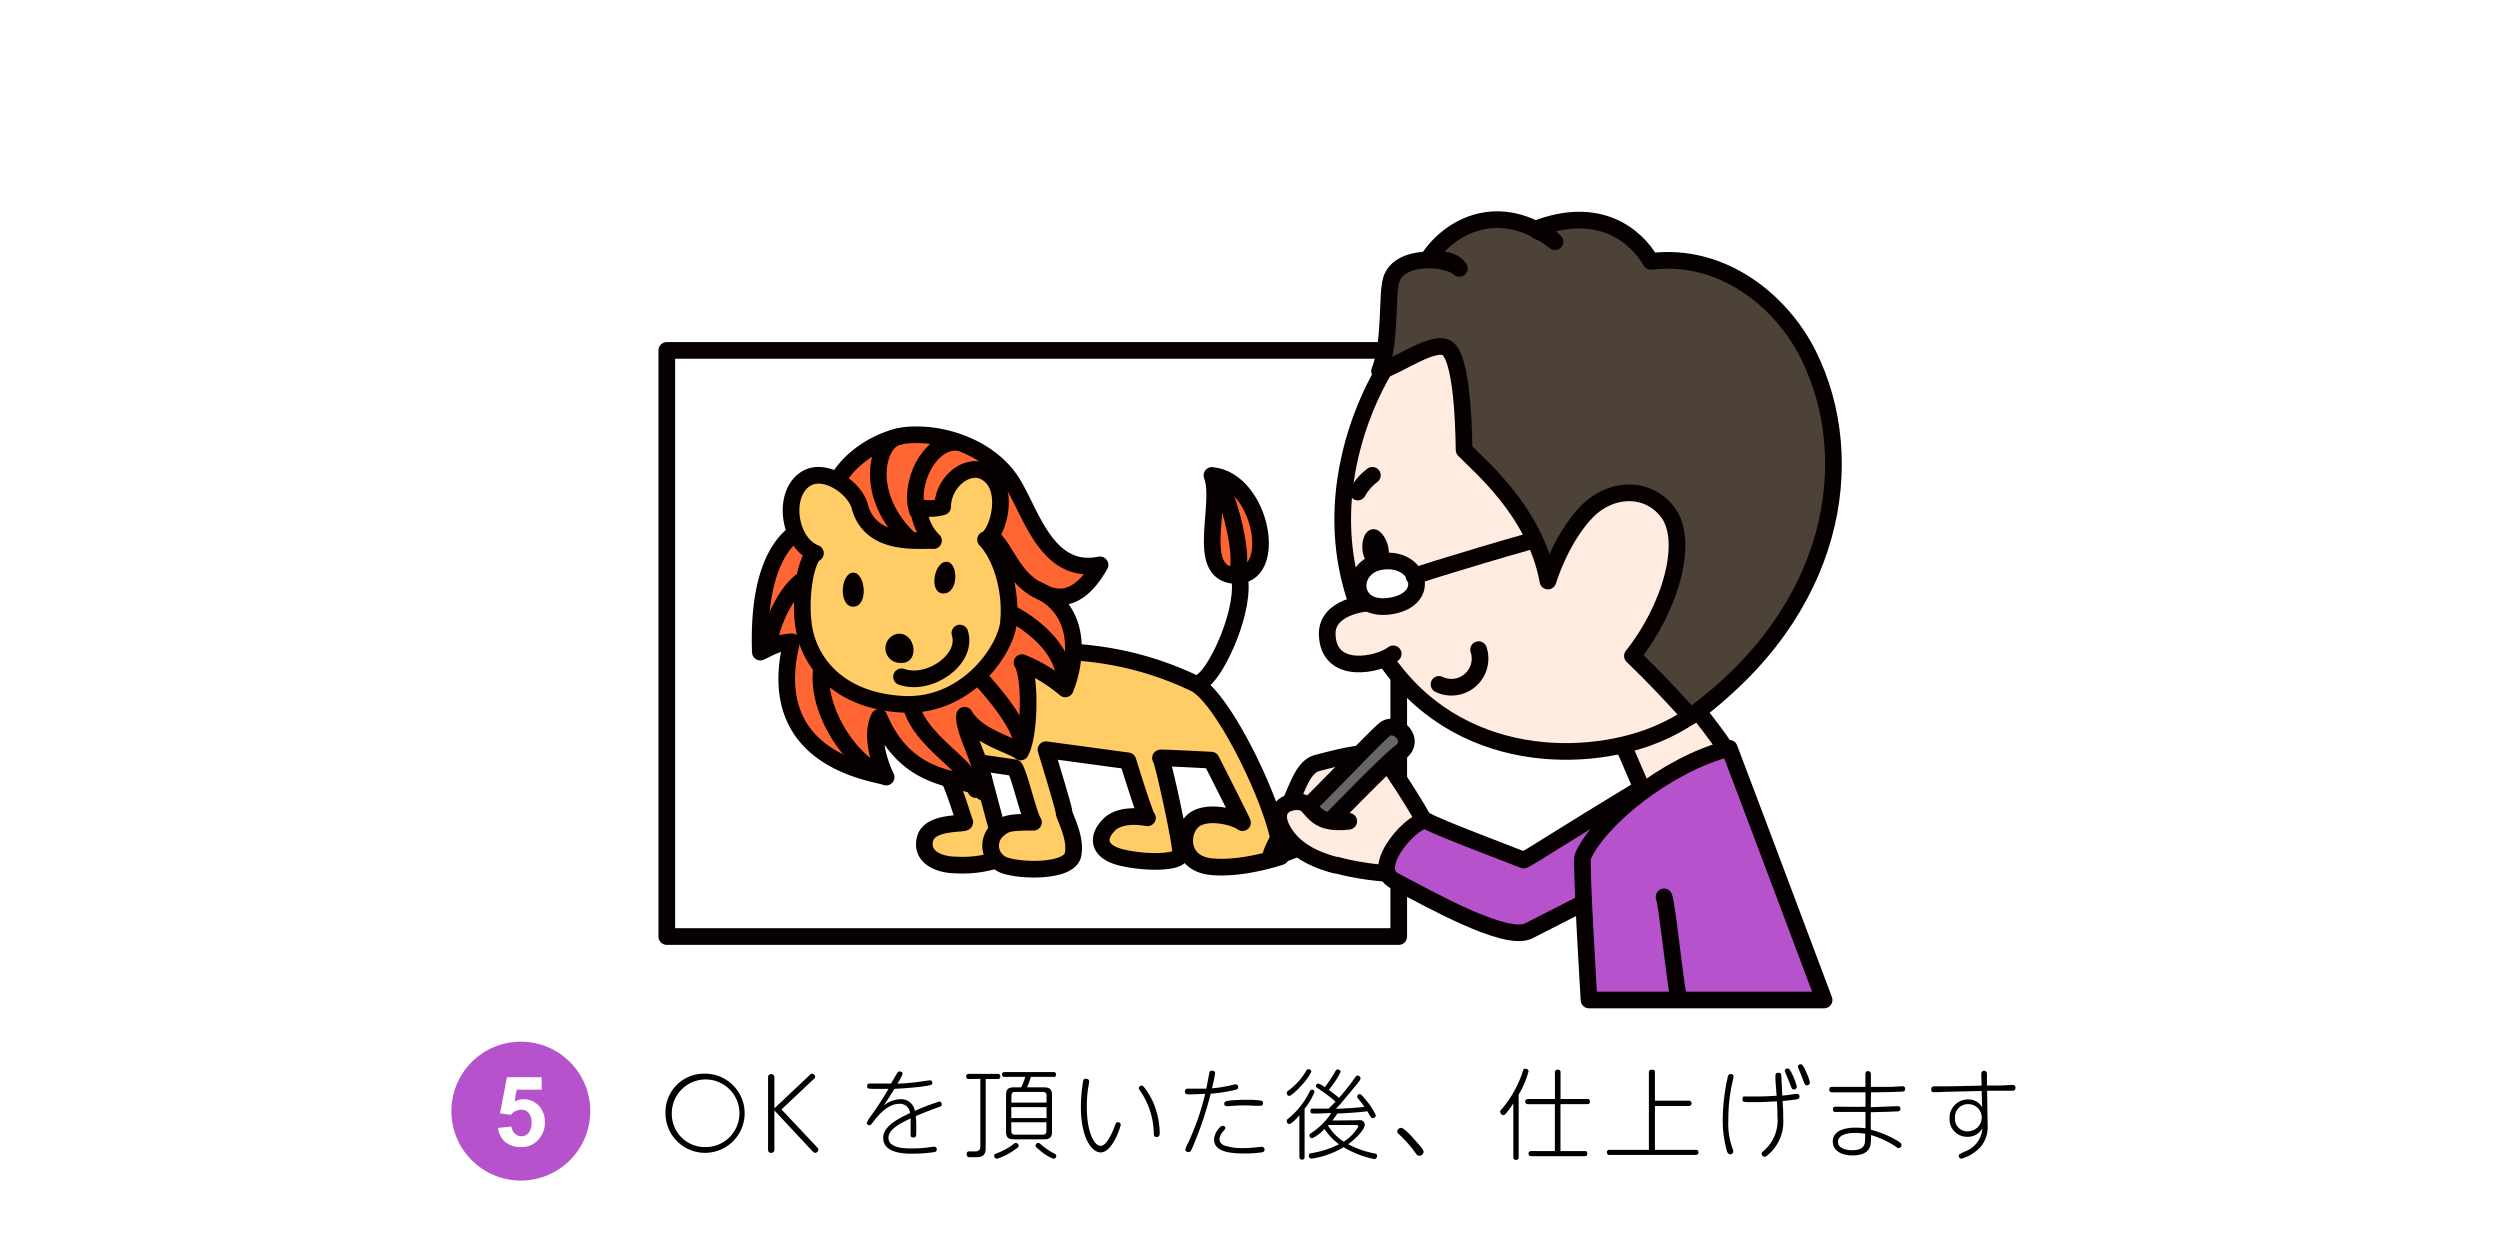 <svg xmlns="http://www.w3.org/2000/svg" viewBox="0 0 360 180"><defs><style>.cls-1,.cls-2{fill:#fff;}.cls-10,.cls-2,.cls-3,.cls-4,.cls-5,.cls-7,.cls-8,.cls-9{stroke:#060000;stroke-linecap:round;stroke-linejoin:round;stroke-width:2.4px;}.cls-3{fill:#fc6;}.cls-4{fill:#f63;}.cls-5{fill:none;}.cls-6{fill:#060000;}.cls-7{fill:#ffebe0;}.cls-8{fill:#666;}.cls-11,.cls-9{fill:#b652cc;}.cls-10{fill:#4d4238;}</style></defs><title>アセット 5</title><g id="レイヤー_2" data-name="レイヤー 2"><g id="process"><g id="_5" data-name="5"><rect class="cls-1" width="360" height="180"/><rect class="cls-2" x="96.02" y="50.46" width="105.4" height="84.4"/><path class="cls-3" d="M136.22,111.36c1,1.4,2.5,6.6,2.7,7s-5-.2-5.7,2.4,1.9,3.8,4.5,3.8a16.05,16.05,0,0,0,7.1-1.2c-.5-1-3.2-11.4-3.2-11.4"/><path class="cls-3" d="M154.52,93.9a46.72,46.72,0,0,1,17.6,4.56c4.4,2.3,12.6,19.7,12.3,24.9,0,0-5.5,1.89-10,1.44s-4.5-4.84-2.7-6.54,6-.7,7.2.2c.11.08-4.5-9-4.5-9s-7.6-.4-7.3-.3,3,12.4,2.9,13.8-5.4,1.3-8.6.5-3.6-2.8-1.7-4.7,5.8-.9,5.5-1-2.8-8.2-2.8-8.2l-11.8-1.6s2.6,8.4,2.6,9,1.8,3.6,1.3,6.1-7.2,2.4-9.7,1.6a3,3,0,0,1-1-5.26c1-.89,1.79-1,5-1-.7-1-2-6.84-2.7-7.84,0,0-3.7-.56-5.3-.76s-2.4-11.7,2.3-14.8,11.4-1.1,11.4-1.1"/><path class="cls-4" d="M114,92.42c-2.09.14-2.8.68-4.51,1.48-.48-13.76,4.39-17,6.24-17.86,1-.47,2.4-.38,3.19-1.2.47-8.74,8.63-11.83,11.37-12.14,5.29-.6,12.2,1.7,15.4,6.7,2.78,4.35,5,13.5,12.71,11.94-4.11,7.36-8.41,3.76-9,3.56,7,3.3,5.3,11.1,4,14.3a22.94,22.94,0,0,0-6.23-3.78c1.3,2,1.11,10.56-.21,12.87-.94-.9-6.36-2.19-8.06-5.29-.3,2.5,3.5,8.2,2.7,11.1-1.6-2.6-10.55-.24-15-10.8-1.24,2.43-.08,6.41,1,8.6C126.2,111.27,109.72,109.7,114,92.42Z"/><path class="cls-5" d="M110.82,92.5c.1-2.7,3.5-10.2,6.8-9.4"/><path class="cls-5" d="M131.12,77.8c-7-6.5-4.81-14.5-1.7-14.9"/><path class="cls-5" d="M132.12,73.6c-1.3-3.9,1.7-10.1,5.6-9.9"/><path class="cls-5" d="M137.62,77.4c7.7-3.5,5.8,5.36,12.87,8.06"/><path class="cls-5" d="M142,87.2c3,0,11.3,4.9,11.3,10.8"/><path class="cls-5" d="M120.12,92.4c-4.7,5,.1,15.1,5.6,18.5"/><path class="cls-5" d="M131.22,96.6c-2.5,9,8,12.4,9.3,17.1"/><path class="cls-5" d="M137.32,94.1c1,.3,10.3,9.7,9.8,13.4"/><path class="cls-3" d="M117.42,79.66c-3.9-1.5-4.85-8.66-1.3-10.76,2.7-1.6,6.89,1.3,7.67,3.95,1.53,6,8.78,4.84,10.63,5a7,7,0,0,1-2.1-4.8,7.07,7.07,0,0,0,3.41-.07c.09-3.63,3.5-6.21,5.89-5.13,4.2,1.9,2.1,9.26.3,9.86,2.2,2.3,3.77,7.15,3.3,11.94-.4,4-6.1,12.3-15.3,11.76-9.59-.57-13.3-6.4-14.1-10.7S116,80.36,117.42,79.66Z"/><path class="cls-6" d="M122.82,82.46c1.8-.1,2.3,4.8.1,4.9S121,82.56,122.82,82.46Z"/><path class="cls-6" d="M136.22,80.9c1.8-.1,1.9,4.46-.3,4.56S134.42,81,136.22,80.9Z"/><path class="cls-2" d="M173.22,98c2.2-1.6,6.3-10.6,5.2-15.2"/><path class="cls-3" d="M129.82,97.46c4,1.4,9.6-2.5,8.4-6.3"/><path class="cls-6" d="M129.32,91.26c2.6-.2,3.2,4.4.3,4.2A2.11,2.11,0,0,1,129.32,91.26Z"/><path class="cls-4" d="M174.52,68.46c7.2.7,9.8,14.9,3.2,14.4C172,82.43,176.12,72.56,174.52,68.46Z"/><path class="cls-2" d="M175.52,69.6c1.2,1.3,4,11.1,2.4,13.3"/><path class="cls-7" d="M185.72,115.75c1.2-2.5,1.95-5.38,4-5.89s8.15-2.31,9.5-.81a103,103,0,0,1,6.35,10c.15.45-2.73,6.67-4.25,6.75-2.2.1-8.15-.65-11-2S185.72,115.75,185.72,115.75Z"/><path class="cls-8" d="M185.72,118.5c1.5-.9,12-12.1,13.65-13.45s4.65,1.5,2.25,3.3-12.6,12.55-13.2,13c-.29.22-4.82,2.44-5.4,1.71A13.91,13.91,0,0,1,185.72,118.5Z"/><path class="cls-7" d="M192.24,124.56c-3.9-1-6.52-2.85-7.72-5.4s.5-3.85,2.6-3.7,1.5,3.49,7.1,2.8"/><path class="cls-9" d="M205.52,118.25c1.5.9,11.9,4.8,13.9,5.6,2.1-1.1,4.4-2.8,19-11.6l4.1,10.3s-19.1,9.85-22.4,11.5-14.3-4.6-19.3-7.2C196.93,124.83,204,117.35,205.52,118.25Z"/><path class="cls-7" d="M230.32,99.6c.75,1.42,6.5,14.85,6.5,14.85a30.39,30.39,0,0,0-6.1,6.2c6,.15,14.81-8.32,17.9-12.59-2.45-4.12-11.7-14.61-11.7-14.61Z"/><path class="cls-7" d="M237.22,106.25c-11.2,4-30.6,3.2-40-15.2-11-21.56,4.4-44.8,9.8-46s30.4-2.6,30.4-2.6,21.2,22.2,22.2,23.8,1.9,15.41-5.9,26.41C249.86,98.09,244.85,103.53,237.22,106.25Z"/><path class="cls-7" d="M196.92,86.85s-5.9.4-5.8,4.5c.14,6,7.5,4.4,9.5,2.8"/><path class="cls-7" d="M207.22,98.55a4.12,4.12,0,0,0,5.7-5"/><path class="cls-2" d="M198.92,80.85c5.4-.79,7.4,5.4,1.4,6.4S194.17,81.56,198.92,80.85Z"/><path class="cls-6" d="M197.72,76.2c1.95-.13,3.6,5,.75,5.4S195.47,76.35,197.72,76.2Z"/><path class="cls-5" d="M203.62,83c1.59-.65,17.7-5.48,20.3-6"/><path class="cls-2" d="M195.52,70.85a7.58,7.58,0,0,1,2.1-2.4"/><path class="cls-10" d="M210.83,64.79c2,2.13,10.26,8.81,12.07,18.88,1.92-5.83,4.74-9.35,6.37-10.7,3.16-2.63,7.92-2.94,10.8.67,3.35,4.2.4,14.06-5,20.81,3.4,3.3,4.82,4.84,8.37,8.71,21-15.16,24.43-36.95,17-52-3.84-7.78-12.4-14.8-22.71-13.52C235.62,34,230.32,29.4,221.09,33c.84.84,1,0,2.83,1.8-8-6.2-15.3-2.21-18.35,2.64,1.65-.09,3.59-.24,4.58,1.22-1.7-1.66-8.75-2.1-9.83,1.69-.66,2.29,0,8.85-1.66,13.09,2.38-.51,8-4.75,9.84-3.22C210.81,52.11,210.8,64.24,210.83,64.79Z"/><path class="cls-9" d="M228.82,144h33.85s-9.75-26-13.65-36.25c-9,2.3-18.8,10.3-21.1,15.6C227.6,124.08,228.82,144,228.82,144Z"/><path class="cls-9" d="M241.72,143.55c-.5-1.8-1.6-13-2.1-14.4"/><path d="M101.51,154.61a5.7,5.7,0,1,1-5.68,5.7A5.54,5.54,0,0,1,101.51,154.61Zm0,10.57a4.87,4.87,0,1,0-4.77-4.87A4.76,4.76,0,0,0,101.51,165.18Z"/><path d="M116.51,154.89c.22-.22.29-.28.43-.28a.47.47,0,0,1,.44.45c0,.11,0,.18-.19.31l-4.66,4.39,5,5.31c.28.3.31.32.31.48a.49.49,0,0,1-.46.46c-.17,0-.3-.15-.44-.29l-5.43-5.82v5.66a.43.43,0,0,1-.45.45.41.41,0,0,1-.46-.45v-10.5a.46.46,0,0,1,.91,0v4.54Z"/><path d="M129.13,154.62c.1-.18.19-.33.42-.33s.43.14.43.33a7.18,7.18,0,0,1-.77,1.43,31.37,31.37,0,0,0,3.87-.38c.08,0,.79-.11.8-.11a.35.35,0,0,1,.37.38c0,.29-.13.34-1.45.52-1.09.15-2.87.28-4,.33,0,0-.53.89-1.55,2.41a4,4,0,0,1,2.35-.91,2,2,0,0,1,2.14,1.67,34.46,34.46,0,0,1,3.52-1.34c.32,0,.35.35.35.42,0,.23-.11.28-.66.47-1.15.39-2.87,1.12-3.08,1.22a17.66,17.66,0,0,1,.07,2.19c0,.65,0,.88-.42.88s-.39-.3-.39-.44,0-1.17,0-1.37,0-.5,0-.94c-1.55.72-3.19,1.59-3.19,2.79,0,1.53,2.4,1.53,3.28,1.53a17.36,17.36,0,0,0,3.11-.24h.21a.34.34,0,0,1,.35.39c0,.25-.16.35-.37.39a22.53,22.53,0,0,1-3.15.22c-1,0-4.19,0-4.19-2.27,0-1.51,1.66-2.56,3.87-3.58a1.45,1.45,0,0,0-1.53-1.33c-1.48,0-2.74,1.24-3.69,2.48-.43.56-.47.61-.64.61a.39.39,0,0,1-.37-.36,4.59,4.59,0,0,1,.6-1,43.13,43.13,0,0,0,2.52-3.88c-.21,0-1,0-1.25,0-1.8,0-1.82,0-1.82-.4s.31-.37.44-.37c.47,0,2.62,0,3,0Z"/><path d="M139.53,155.38c-.12,0-.4,0-.4-.36a.34.34,0,0,1,.4-.38h4.11c.11,0,.4,0,.4.36a.34.34,0,0,1-.4.38h-1.7v9.85c0,.38,0,1.1-.67,1.31-.28.1-.36.1-1.64.1a.4.4,0,0,1-.43-.46c0-.38.28-.38.42-.38l.81,0c.46,0,.74-.18.74-.73v-9.72Zm7.15,9.58c0,.16,0,.24-.69.69a8.08,8.08,0,0,1-2.44,1.2.42.42,0,0,1-.39-.42c0-.19,0-.21.67-.47a9,9,0,0,0,2.15-1.24.47.47,0,0,1,.28-.14A.42.42,0,0,1,146.68,165Zm-2-9.89c-.11,0-.39,0-.39-.33s.24-.36.39-.36h7c.13,0,.39,0,.39.36s-.25.33-.39.33h-3.23c-.24.73-.31.93-.55,1.51h2.44c.84,0,1.15.3,1.15,1.14v5.21c0,.83-.29,1.13-1.15,1.13H146c-.84,0-1.13-.28-1.13-1.13v-5.21c0-.83.28-1.14,1.13-1.14h1.05a8.92,8.92,0,0,0,.59-1.51Zm.95,3.7h5.07v-1a.47.47,0,0,0-.53-.53h-4c-.36,0-.52.18-.52.53Zm5.07.66h-5.07V161h5.07Zm-5.07,2.18v1.25c0,.34.14.53.52.53h4c.38,0,.53-.18.53-.53v-1.25Zm4.36,3.28a11.42,11.42,0,0,0,1.55,1.07c.55.3.56.3.56.47a.43.43,0,0,1-.39.44,6.73,6.73,0,0,1-2-1.24c-.59-.47-.59-.53-.59-.66a.41.41,0,0,1,.42-.39C149.63,164.58,149.83,164.75,150,164.89Z"/><path d="M156.84,155.72a7.34,7.34,0,0,1-.16,1,20.51,20.51,0,0,0-.18,2.68c0,3.47,1,5.6,2,5.6.78,0,1.53-1.55,2-2.77.21-.56.22-.63.46-.63a.39.39,0,0,1,.43.35c0,.19-1.15,4-2.9,4-1.23,0-2.84-2-2.84-6.53a22.18,22.18,0,0,1,.31-3.66c0-.17.09-.43.4-.43C156.52,155.34,156.84,155.42,156.84,155.72ZM166,158.6a11.64,11.64,0,0,1,1,4.47c0,.27,0,.66-.45.66s-.38-.32-.41-.7a11.13,11.13,0,0,0-1.7-5.56c-.4-.59-.45-.65-.45-.75a.4.4,0,0,1,.39-.4C164.81,156.32,165.71,158,166,158.6Z"/><path d="M171.82,165c-.35.81-.39.89-.7.89a.41.41,0,0,1-.44-.36,5.48,5.48,0,0,1,.34-.81,36.53,36.53,0,0,0,2.52-7.2c-.68,0-1.26.07-2.11.07-.58,0-.8,0-.8-.41a.37.37,0,0,1,.42-.41c1.76,0,2,0,2.66,0,.07-.33.35-1.87.42-2.18s.1-.42.38-.42c.11,0,.46,0,.46.36s-.43,2.13-.45,2.19a18.47,18.47,0,0,0,2.9-.48,2.58,2.58,0,0,1,.51-.1.38.38,0,0,1,.37.41c0,.29-.26.35-.46.4a24.27,24.27,0,0,1-3.5.55A50.93,50.93,0,0,1,171.82,165Zm4.22-2.89c.22,0,.4.14.4.3s-.08.26-.32.53a1.87,1.87,0,0,0-.52,1.08,1,1,0,0,0,.69.92,8,8,0,0,0,2.67.39,19.22,19.22,0,0,0,2.16-.14l.56-.05a.4.4,0,0,1,.14.78,15.59,15.59,0,0,1-2.66.18c-1.95,0-4.33-.22-4.33-2C174.83,163.15,175.7,162.13,176,162.13Zm1-3.63a25.22,25.22,0,0,1,2.54-.11,14.15,14.15,0,0,1,2,.11c.18.06.29.14.29.35a.36.36,0,0,1-.39.41l-.52,0c-.43,0-1-.06-1.72-.06a19,19,0,0,0-2.11.1,4.12,4.12,0,0,1-.51,0,.32.32,0,0,1-.33-.35C176.32,158.59,176.6,158.54,177,158.5Z"/><path d="M188.83,154.33a8.25,8.25,0,0,1-1.44,2c-.44.49-1.44,1.48-1.74,1.48a.4.4,0,0,1-.36-.43c0-.17.08-.23.25-.35a9.27,9.27,0,0,0,2.55-2.83c.11-.18.18-.24.38-.24A.38.38,0,0,1,188.83,154.33Zm-1.72,6.27c-.31.37-1.12,1.25-1.44,1.25s-.37-.24-.37-.45a.33.33,0,0,1,.16-.29,9.86,9.86,0,0,0,1.37-1.29,12.35,12.35,0,0,0,1.79-2.69c.1-.17.2-.22.31-.22a.35.35,0,0,1,.36.33,9,9,0,0,1-1.43,2.41v6.94c0,.23-.07.4-.37.4s-.38-.24-.38-.4Zm8.28.72a2.11,2.11,0,0,1,.65,0,.67.67,0,0,1,.48.66c0,.63-1.16,1.9-2.38,2.79a13.74,13.74,0,0,0,3.8,1.33c.19,0,.36.1.36.36a.44.44,0,0,1-.38.45,14,14,0,0,1-4.44-1.71,12.69,12.69,0,0,1-4.62,1.65.42.42,0,0,1-.39-.44c0-.3.22-.33.44-.37a13.22,13.22,0,0,0,3.91-1.27,8.63,8.63,0,0,1-2.1-2.2,5.42,5.42,0,0,1-1.78,1.34.42.42,0,0,1-.38-.42c0-.17.09-.24.23-.32a9.73,9.73,0,0,0,2.91-2.89c-1.57.06-1.76.07-2.27.07s-.74,0-.74-.37.27-.34.39-.34c1,0,1.39,0,2.24,0,.33-.31.63-.63,1-1a21.16,21.16,0,0,0-2.41-1.83c-.35-.23-.41-.26-.41-.42a.37.37,0,0,1,.34-.36,3.57,3.57,0,0,1,.94.52,18.84,18.84,0,0,0,1.41-2.12c.24-.4.25-.43.45-.43a.4.4,0,0,1,.41.36,12.83,12.83,0,0,1-1.71,2.58c.33.24,1.09.8,1.47,1.15a30.55,30.55,0,0,0,2.37-3c.08-.09.16-.21.32-.21a.44.44,0,0,1,.42.41c0,.21-.3.57-1.28,1.74-1.55,1.87-1.73,2.08-2.27,2.64,1.69-.07,3-.15,4.11-.28a14.65,14.65,0,0,0-.91-1.19.42.42,0,0,1-.14-.28.39.39,0,0,1,.39-.36c.13,0,.18,0,.77.73a9.6,9.6,0,0,1,1.53,2.31.44.44,0,0,1-.45.4c-.17,0-.24-.08-.32-.22l-.45-.76c-1.47.19-2.86.26-4.33.33-.28.44-.34.51-.7,1Zm-4.09.68-.07.08a7.26,7.26,0,0,0,2.27,2.32,6.4,6.4,0,0,0,2.1-2.17c0-.23-.21-.23-.55-.23Z"/><path d="M204.4,166.43c-.28,0-.38-.14-.69-.57a17.24,17.24,0,0,0-2.32-2.58.52.52,0,0,1-.19-.35.58.58,0,0,1,.55-.52c.36,0,1.09.77,1.46,1.16.89,1,1.79,1.94,1.79,2.29A.61.61,0,0,1,204.4,166.43Z"/><path d="M218.69,166.61c0,.14,0,.41-.38.41s-.39-.21-.39-.41v-7.73a11.08,11.08,0,0,1-1.13,1.53.43.43,0,0,1-.33.17c-.25,0-.43-.31-.43-.49s.07-.21.2-.35a16,16,0,0,0,3.06-5.48c.07-.25.14-.37.35-.37s.47.15.47.37a12.84,12.84,0,0,1-1.42,3.36Zm9.86-8.36c.12,0,.4,0,.4.37s-.28.37-.4.37h-3.84v6.76h3.46c.16,0,.4,0,.4.36s-.2.38-.4.38h-7.7a.37.37,0,1,1,0-.74h3.43V159H220a.37.37,0,1,1,0-.74h3.91v-3.81a.37.37,0,0,1,.41-.42c.38,0,.4.24.4.42v3.81Z"/><path d="M243.21,158.5a.38.38,0,1,1,0,.76h-4.9v6.32h5.87c.12,0,.4,0,.4.35s-.25.36-.4.38h-12.4a.34.34,0,0,1-.39-.37.33.33,0,0,1,.39-.36h5.66V154.44c0-.13,0-.4.4-.4s.47.06.47.4v4.06Z"/><path d="M248.8,155.07c.08-.28.17-.4.41-.4s.42.07.42.36a1.84,1.84,0,0,1-.07.42,24,24,0,0,0-.68,5.85,10.51,10.51,0,0,0,.63,4.15,1.11,1.11,0,0,1,.08.37.4.4,0,0,1-.42.4c-.35,0-.46-.34-.5-.49a16.06,16.06,0,0,1-.59-4.76A28.54,28.54,0,0,1,248.8,155.07Zm6.86.42c0-.14,0-.45,0-.56s0-.45.43-.45.41.2.44.79l.12,2.49c.24,0,1.09-.11,1.63-.2l.49-.05a.37.37,0,0,1,.36.41c0,.25-.13.34-.52.4-.71.11-1.57.2-1.92.22l.09,1.45c0,.6,0,.75,0,1.08a6.17,6.17,0,0,1-1.8,4.87c-.64.63-.75.63-.88.63a.45.45,0,0,1-.43-.43c0-.16,0-.18.43-.53a5.79,5.79,0,0,0,1.85-4.84c0-.22,0-.28,0-.77l-.07-1.4c-.38,0-2,.11-3.15.11-1.76,0-1.8,0-1.8-.42s.1-.4.42-.4l1.66,0c1.27,0,2.1-.06,2.82-.1Zm2.63-.35a8.64,8.64,0,0,1,.46,1.37.42.42,0,0,1-.45.37c-.25,0-.29-.11-.66-1.09-.09-.26-.63-1.5-.63-1.59a.35.35,0,0,1,.38-.33l.14,0C257.77,154,258.09,154.69,258.29,155.14Zm1.88-.6a6.64,6.64,0,0,1,.46,1.36.42.42,0,0,1-.45.38c-.25,0-.3-.1-.64-1.05-.1-.27-.65-1.55-.65-1.63a.37.37,0,0,1,.38-.34l.14,0C259.65,153.38,259.93,154,260.17,154.54Z"/><path d="M269.39,159.43c.61,0,3.46-.14,3.86-.14a.35.35,0,0,1,.41.38.36.36,0,0,1-.41.37c-1.2.06-2.71.09-3.86.12v2.52a14.13,14.13,0,0,1,4,1.69c.27.17.42.32.42.52a.43.43,0,0,1-.42.44c-.12,0-.19-.06-.36-.19a13,13,0,0,0-3.6-1.69,10.83,10.83,0,0,1-.06,1.31c-.21,1.38-1.55,1.62-2.6,1.62-1.66,0-2.85-.72-2.85-2,0-2,2.79-2,3.31-2a12.68,12.68,0,0,1,1.4.09v-2.35c-2,0-3,0-4.22,0-.26,0-.47,0-.47-.38s.29-.38.49-.38c.66,0,3.6.06,4.2,0V157.3c-1.46,0-2.19,0-4.58,0-.35,0-.63,0-.63-.37s.14-.42.45-.42l2.42,0c.41,0,.83,0,2.33,0v-1.85c0-.18.05-.42.39-.42s.4.3.4.45v1.82l2.81,0c.19,0,1.55-.09,1.72-.09a.35.35,0,0,1,.4.39c0,.35-.28.38-.43.38-2.13.09-2.35.07-4.48.11Zm-.8,3.84a7.5,7.5,0,0,0-1.42-.13c-1.66,0-2.5.5-2.5,1.29,0,1,1.34,1.2,2,1.2,1.91,0,1.91-.94,1.91-1.79Z"/><path d="M286.22,162a4.53,4.53,0,0,1-.89,3,5.86,5.86,0,0,1-2.88,1.85.4.4,0,0,1-.39-.42c0-.19,0-.19.95-.64a3.82,3.82,0,0,0,2.46-3.32,2.39,2.39,0,0,1-2.19,1.23,2.52,2.52,0,0,1-2.54-2.65,2.64,2.64,0,0,1,2.68-2.73,2.23,2.23,0,0,1,2,1.12l-.06-2.34-4.62.11c-.34,0-1.85.07-2.16.07s-.48,0-.48-.42a.4.4,0,0,1,.47-.43h2.07l4.71-.1-.05-1.73a.41.41,0,1,1,.82,0v1.72l1.71,0c.32,0,1.71-.09,2-.09s.4.18.4.41c0,.4-.29.43-.53.43h-1.89l-1.67,0Zm-2.82-3a1.85,1.85,0,0,0-1.88,2,1.77,1.77,0,0,0,1.85,1.91,2,2,0,0,0,2-2A1.91,1.91,0,0,0,283.4,159Z"/><circle class="cls-11" cx="75" cy="160" r="10"/><path class="cls-1" d="M71.73,162.42l1.91-.2a1.65,1.65,0,0,0,.49,1,1.32,1.32,0,0,0,2-.11,2.24,2.24,0,0,0,.41-1.47,2,2,0,0,0-.41-1.38,1.38,1.38,0,0,0-1.08-.47,2,2,0,0,0-1.48.74L72,160.33l1-5.21H78v1.79H74.4l-.3,1.71a2.91,2.91,0,0,1,3.48.6,3.37,3.37,0,0,1,.89,2.42,3.58,3.58,0,0,1-.72,2.2A3.17,3.17,0,0,1,75,165.17a3.42,3.42,0,0,1-2.27-.74A3.08,3.08,0,0,1,71.73,162.42Z"/></g></g></g></svg>